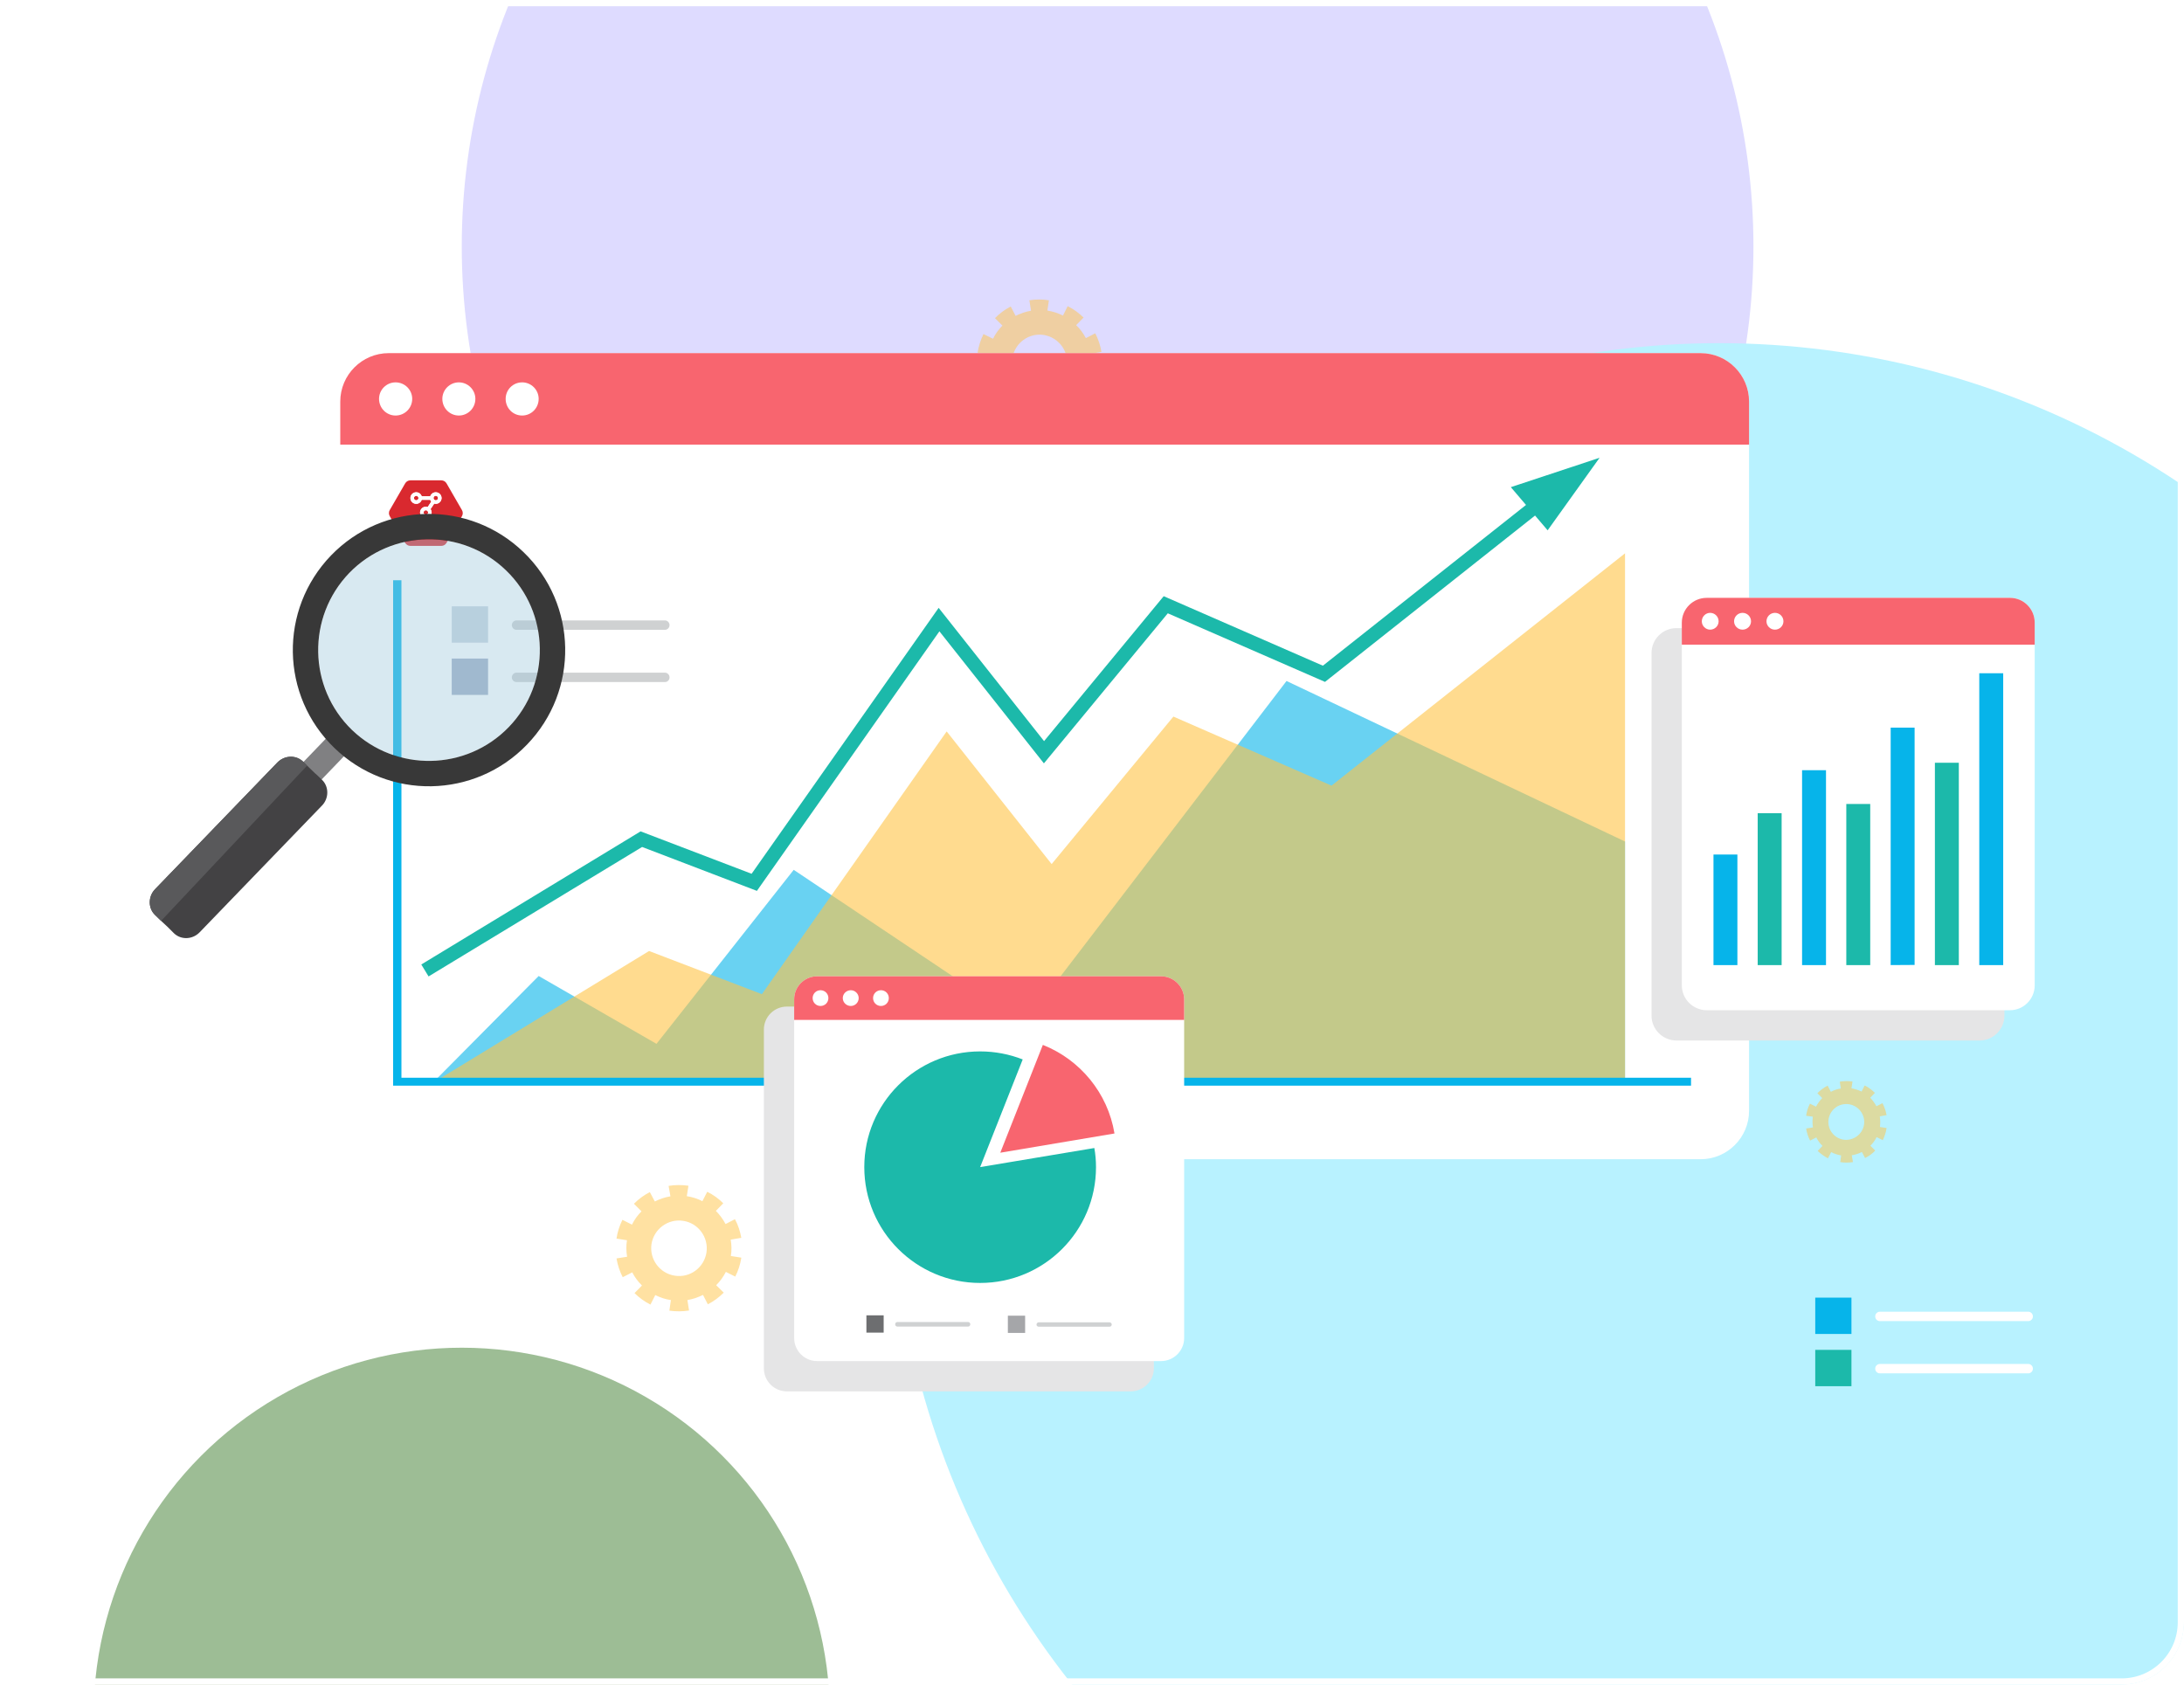 <svg width="350" height="270" viewBox="0 0 350 270" fill="none" xmlns="http://www.w3.org/2000/svg">
<g clip-path="url(#clip0_6351_8845)">
<g filter="url(#filter0_f_6351_8845)">
<circle cx="177.5" cy="39.5" r="103.5" fill="#DEDBFF"/>
</g>
<g filter="url(#filter1_f_6351_8845)">
<circle cx="275.5" cy="187.5" r="132.5" fill="#B8F2FF"/>
</g>
<g filter="url(#filter2_f_6351_8845)">
<circle cx="74" cy="275" r="59" fill="#9DBD95"/>
</g>
<g opacity="0.5">
<path fill-rule="evenodd" clip-rule="evenodd" d="M300.735 182.249C300.492 182.759 300.152 183.22 299.74 183.632L300.517 184.409C300.055 184.895 299.497 185.307 298.89 185.598L298.381 184.628C297.871 184.895 297.337 185.064 296.755 185.161L296.949 186.254C296.269 186.351 295.59 186.375 294.91 186.254L295.056 185.186C294.497 185.089 293.939 184.919 293.454 184.652L292.944 185.647C292.337 185.331 291.779 184.919 291.294 184.458L292.07 183.657C291.658 183.268 291.318 182.807 291.075 182.298L290.08 182.807C289.764 182.2 289.546 181.545 289.449 180.866L290.541 180.696C290.444 180.137 290.444 179.555 290.517 178.972L289.449 178.827V178.802C289.546 178.123 289.74 177.492 290.056 176.885L291.027 177.371C291.294 176.861 291.633 176.4 292.022 175.987L291.245 175.21C291.73 174.725 292.289 174.312 292.895 173.997L293.405 174.992C293.891 174.725 294.449 174.531 295.007 174.458L294.837 173.366C295.492 173.244 296.196 173.244 296.876 173.342L296.706 174.434C296.706 174.434 296.714 174.434 296.73 174.434C297.289 174.531 297.822 174.701 298.332 174.943L298.818 173.973C299.424 174.264 299.983 174.676 300.468 175.162L299.716 175.939C300.104 176.351 300.444 176.812 300.711 177.298L301.682 176.812C301.997 177.419 302.216 178.074 302.337 178.73L301.245 178.924C301.342 179.458 301.342 180.04 301.269 180.623L302.337 180.793C302.24 181.472 302.021 182.128 301.73 182.734L300.735 182.249ZM298.72 180.259C298.963 178.681 297.871 177.225 296.318 176.982C294.74 176.739 293.284 177.807 293.041 179.385C292.798 180.938 293.866 182.419 295.444 182.662C296.997 182.88 298.478 181.812 298.72 180.259Z" fill="#FFC345"/>
<path fill-rule="evenodd" clip-rule="evenodd" d="M174.065 61.816C173.652 62.617 173.142 63.321 172.535 63.928L173.725 65.117C172.997 65.87 172.147 66.501 171.201 66.986L170.424 65.481C169.647 65.87 168.822 66.161 167.948 66.306L168.215 67.981C167.172 68.151 166.128 68.151 165.084 67.981L165.327 66.306C164.429 66.185 163.604 65.894 162.827 65.53L162.075 67.034C161.128 66.549 160.279 65.942 159.526 65.19L160.715 64.001C160.084 63.37 159.575 62.666 159.162 61.889L157.657 62.666C157.172 61.719 156.856 60.724 156.686 59.68L158.337 59.413C158.216 58.564 158.191 57.666 158.337 56.792L156.662 56.525C156.832 55.481 157.148 54.486 157.609 53.54L159.138 54.292C159.526 53.516 160.036 52.788 160.643 52.181L159.453 50.991C160.182 50.239 161.031 49.608 161.978 49.123L162.754 50.627C163.531 50.239 164.356 49.948 165.23 49.802L164.963 48.127C166.007 47.958 167.05 47.958 168.094 48.127L167.851 49.778C167.851 49.778 167.859 49.778 167.875 49.778C168.749 49.923 169.574 50.191 170.351 50.579L171.103 49.074C172.05 49.535 172.9 50.166 173.652 50.894L172.463 52.108C173.094 52.715 173.603 53.419 174.016 54.195L175.521 53.419C176.006 54.365 176.346 55.36 176.516 56.404L174.841 56.695C174.987 57.52 174.987 58.418 174.865 59.292L176.54 59.559L176.516 59.583C176.37 60.627 176.055 61.646 175.569 62.569L174.065 61.816ZM170.958 58.734C171.346 56.331 169.671 54.074 167.269 53.685C164.866 53.321 162.609 54.972 162.245 57.399C161.856 59.802 163.531 62.059 165.934 62.423C168.337 62.787 170.594 61.137 170.958 58.734Z" fill="#FFC345"/>
<path fill-rule="evenodd" clip-rule="evenodd" d="M116.324 203.85C115.911 204.651 115.402 205.355 114.77 205.986L115.984 207.175C115.232 207.928 114.382 208.559 113.436 209.044L112.659 207.539C111.882 207.928 111.033 208.219 110.159 208.365L110.426 210.039C109.382 210.209 108.314 210.209 107.271 210.064L107.513 208.389C107.513 208.373 107.513 208.365 107.513 208.365C106.615 208.243 105.79 207.952 105.014 207.564L104.237 209.093C103.29 208.607 102.441 208.001 101.688 207.248L102.878 206.035C102.247 205.404 101.713 204.7 101.324 203.923L99.795 204.7C99.31 203.753 98.97 202.734 98.8 201.69L100.499 201.423C100.354 200.549 100.329 199.676 100.475 198.778L98.8 198.511C98.946 197.467 99.286 196.448 99.747 195.501L101.276 196.278C101.664 195.477 102.198 194.749 102.805 194.142L101.591 192.928C102.344 192.176 103.193 191.545 104.14 191.059L104.941 192.564C105.717 192.176 106.543 191.885 107.441 191.739L107.149 190.064C108.193 189.894 109.261 189.894 110.329 190.04L110.062 191.715C110.062 191.715 110.07 191.715 110.086 191.715C110.984 191.86 111.809 192.127 112.562 192.516L113.339 191.011C114.285 191.472 115.159 192.103 115.911 192.855L114.722 194.069C115.329 194.676 115.863 195.404 116.275 196.181L117.78 195.404C118.29 196.326 118.605 197.346 118.799 198.389L117.101 198.68C117.246 199.53 117.27 200.404 117.125 201.302L118.799 201.569V201.593C118.63 202.661 118.314 203.656 117.829 204.603L116.324 203.85ZM113.217 200.744C113.581 198.316 111.907 196.035 109.504 195.671C107.077 195.283 104.795 196.957 104.407 199.384C104.043 201.811 105.717 204.093 108.145 204.457C110.572 204.845 112.829 203.171 113.217 200.744Z" fill="#FFC345"/>
</g>
<path d="M82.806 182.37L73.922 194.967L100.014 182.565L82.806 182.37Z" fill="white"/>
<path d="M280.299 64.365V178.026C280.299 182.298 276.828 185.793 272.532 185.793H62.297C58.001 185.793 54.53 182.298 54.53 178.026V64.365C54.53 60.093 58.001 56.598 62.297 56.598H272.532C276.828 56.598 280.299 60.093 280.299 64.365Z" fill="white"/>
<path fill-rule="evenodd" clip-rule="evenodd" d="M62.458 81.755C62.285 82.054 62.285 82.423 62.458 82.722L64.933 87.009C65.106 87.308 65.425 87.492 65.77 87.492L70.72 87.492C71.066 87.492 71.385 87.308 71.557 87.009L74.032 82.722C74.205 82.423 74.205 82.054 74.032 81.755L71.557 77.468C71.385 77.169 71.066 76.985 70.72 76.985H65.77C65.425 76.985 65.106 77.169 64.933 77.468L62.458 81.755ZM69.835 80.751C70.347 80.751 70.761 80.337 70.761 79.825C70.761 79.313 70.347 78.899 69.835 78.899C69.422 78.899 69.073 79.169 68.953 79.542H67.581C67.461 79.169 67.112 78.899 66.699 78.899C66.187 78.899 65.772 79.313 65.772 79.825C65.772 80.337 66.187 80.751 66.699 80.751C67.11 80.751 67.459 80.483 67.58 80.111H68.954C68.989 80.219 69.043 80.317 69.112 80.404L68.536 81.262C68.152 81.135 67.715 81.272 67.477 81.624C67.239 81.977 67.277 82.436 67.542 82.745L66.924 83.666C66.852 83.648 66.776 83.638 66.699 83.638C66.187 83.638 65.772 84.053 65.772 84.565C65.772 85.076 66.187 85.491 66.699 85.491C67.111 85.491 67.46 85.222 67.581 84.85H68.953C69.074 85.222 69.423 85.491 69.835 85.491C70.347 85.491 70.761 85.076 70.761 84.565C70.761 84.053 70.347 83.638 69.835 83.638C69.423 83.638 69.074 83.908 68.954 84.28H67.581C67.543 84.164 67.484 84.059 67.407 83.968L68.028 83.043C68.393 83.131 68.791 82.99 69.013 82.66C69.237 82.329 69.217 81.905 68.996 81.599L69.587 80.718C69.666 80.74 69.749 80.751 69.835 80.751ZM69.835 80.188C70.036 80.188 70.198 80.025 70.198 79.825C70.198 79.624 70.036 79.462 69.835 79.462C69.635 79.462 69.472 79.624 69.472 79.825C69.472 80.025 69.635 80.188 69.835 80.188ZM67.062 79.825C67.062 80.025 66.899 80.188 66.699 80.188C66.498 80.188 66.336 80.025 66.336 79.825C66.336 79.624 66.498 79.462 66.699 79.462C66.899 79.462 67.062 79.624 67.062 79.825ZM68.546 82.345C68.434 82.511 68.208 82.555 68.042 82.443C67.876 82.331 67.832 82.105 67.944 81.939C68.056 81.773 68.282 81.729 68.448 81.841C68.614 81.953 68.658 82.179 68.546 82.345ZM67.062 84.565C67.062 84.765 66.899 84.928 66.699 84.928C66.498 84.928 66.336 84.765 66.336 84.565C66.336 84.364 66.498 84.202 66.699 84.202C66.899 84.202 67.062 84.364 67.062 84.565ZM69.835 84.928C70.036 84.928 70.198 84.765 70.198 84.565C70.198 84.364 70.036 84.202 69.835 84.202C69.635 84.202 69.472 84.364 69.472 84.565C69.472 84.765 69.635 84.928 69.835 84.928Z" fill="#D9292F"/>
<path fill-rule="evenodd" clip-rule="evenodd" d="M70.761 79.825C70.761 80.337 70.347 80.751 69.835 80.751C69.749 80.751 69.666 80.74 69.587 80.718L68.996 81.599C69.217 81.905 69.236 82.329 69.013 82.66C68.791 82.99 68.393 83.131 68.028 83.043L67.407 83.968C67.484 84.059 67.543 84.164 67.58 84.28H68.953C69.074 83.908 69.423 83.638 69.835 83.638C70.347 83.638 70.761 84.053 70.761 84.565C70.761 85.076 70.347 85.491 69.835 85.491C69.423 85.491 69.073 85.222 68.953 84.85H67.581C67.46 85.222 67.111 85.491 66.699 85.491C66.187 85.491 65.772 85.076 65.772 84.565C65.772 84.053 66.187 83.638 66.699 83.638C66.776 83.638 66.852 83.648 66.924 83.666L67.542 82.745C67.277 82.436 67.239 81.977 67.477 81.624C67.715 81.272 68.152 81.135 68.536 81.262L69.112 80.404C69.043 80.317 68.989 80.219 68.954 80.111H67.58C67.459 80.483 67.11 80.751 66.699 80.751C66.187 80.751 65.772 80.337 65.772 79.825C65.772 79.313 66.187 78.899 66.699 78.899C67.112 78.899 67.461 79.169 67.581 79.542H68.953C69.073 79.169 69.422 78.899 69.835 78.899C70.347 78.899 70.761 79.313 70.761 79.825ZM70.198 79.825C70.198 80.025 70.036 80.188 69.835 80.188C69.635 80.188 69.472 80.025 69.472 79.825C69.472 79.624 69.635 79.462 69.835 79.462C70.036 79.462 70.198 79.624 70.198 79.825ZM66.699 80.188C66.899 80.188 67.062 80.025 67.062 79.825C67.062 79.624 66.899 79.462 66.699 79.462C66.498 79.462 66.336 79.624 66.336 79.825C66.336 80.025 66.498 80.188 66.699 80.188ZM68.042 82.443C68.208 82.555 68.434 82.511 68.546 82.345C68.658 82.179 68.614 81.953 68.448 81.841C68.282 81.729 68.056 81.773 67.944 81.939C67.832 82.105 67.876 82.331 68.042 82.443ZM66.699 84.928C66.899 84.928 67.062 84.765 67.062 84.565C67.062 84.364 66.899 84.202 66.699 84.202C66.498 84.202 66.336 84.364 66.336 84.565C66.336 84.765 66.498 84.928 66.699 84.928ZM70.198 84.565C70.198 84.765 70.036 84.928 69.835 84.928C69.635 84.928 69.472 84.765 69.472 84.565C69.472 84.364 69.635 84.202 69.835 84.202C70.036 84.202 70.198 84.364 70.198 84.565Z" fill="white"/>
<path d="M280.299 64.365V71.258H54.53V64.365C54.53 60.093 58.001 56.598 62.297 56.598H272.532C276.828 56.598 280.299 60.093 280.299 64.365Z" fill="#F8656F"/>
<path d="M66.059 63.928C66.059 65.408 64.869 66.598 63.389 66.598C61.933 66.598 60.743 65.408 60.743 63.928C60.743 62.472 61.933 61.282 63.389 61.282C64.869 61.282 66.059 62.472 66.059 63.928Z" fill="white"/>
<path d="M76.18 63.928C76.18 65.409 74.99 66.598 73.534 66.598C72.078 66.598 70.888 65.409 70.888 63.928C70.888 62.472 72.078 61.282 73.534 61.282C74.99 61.282 76.18 62.472 76.18 63.928Z" fill="white"/>
<path d="M86.325 63.928C86.325 65.409 85.135 66.598 83.679 66.598C82.199 66.598 81.034 65.409 81.034 63.928C81.034 62.472 82.199 61.282 83.679 61.282C85.135 61.282 86.325 62.472 86.325 63.928Z" fill="white"/>
<path opacity="0.6" d="M69.311 173.584L86.325 156.425L105.208 167.298L127.197 139.411L164.113 164.119L206.175 109.145L260.421 134.872V173.584H69.311Z" fill="#06B4EA"/>
<path opacity="0.6" d="M69.311 173.584L104.018 152.42L122.1 159.337L151.711 117.227L168.531 138.488L188.045 114.848L213.384 125.916L260.421 88.684V173.584H69.311Z" fill="#FFC345"/>
<path d="M68.68 156.497L67.515 154.58L102.659 133.246L120.45 140.042L150.425 97.422L167.317 118.78L186.491 95.553L212 106.693L251.343 75.554L252.727 77.301L212.34 109.29L187.147 98.296L167.293 122.348L150.546 101.184L121.299 142.784L102.902 135.746L68.68 156.497Z" fill="#1CB9AA"/>
<path d="M242.12 78.078L248.018 84.995L256.343 73.369L242.12 78.078Z" fill="#1CB9AA"/>
<path opacity="0.8" d="M78.218 103.004H72.393V97.179H78.218V103.004Z" fill="#BDCAD8"/>
<path d="M106.567 100.942H82.757C82.369 100.942 82.029 100.602 82.029 100.213V100.165C82.029 99.776 82.369 99.437 82.757 99.437H106.567C106.955 99.437 107.295 99.776 107.295 100.165V100.213C107.295 100.602 106.955 100.942 106.567 100.942Z" fill="#CFD1D2"/>
<path opacity="0.8" d="M78.218 111.378H72.393V105.553H78.218V111.378Z" fill="#899BB8"/>
<path d="M106.567 109.315H82.757C82.369 109.315 82.029 109 82.029 108.587V108.538C82.029 108.15 82.369 107.81 82.757 107.81H106.567C106.955 107.81 107.295 108.15 107.295 108.538V108.587C107.295 109 106.955 109.315 106.567 109.315Z" fill="#CFD1D2"/>
<path d="M271 174H63V93H64.332V172.736H271V174Z" fill="#06B4EA"/>
<g style="mix-blend-mode:multiply">
<path d="M184.914 165.017V219.311C184.914 221.35 183.239 223 181.2 223H126.105C124.066 223 122.416 221.35 122.416 219.311V165.017C122.416 162.978 124.066 161.327 126.105 161.327H181.2C183.239 161.327 184.914 162.978 184.914 165.017Z" fill="#E5E5E6"/>
</g>
<path d="M189.768 160.162V214.457C189.768 216.495 188.093 218.146 186.055 218.146H130.959C128.921 218.146 127.27 216.495 127.27 214.457V160.162C127.27 158.124 128.921 156.473 130.959 156.473H186.055C188.093 156.473 189.768 158.124 189.768 160.162Z" fill="white"/>
<path d="M189.768 160.162V163.463H127.27V160.162C127.27 158.124 128.921 156.473 130.959 156.473H186.055C188.093 156.473 189.768 158.124 189.768 160.162Z" fill="#F8656F"/>
<path d="M132.755 159.968C132.755 160.672 132.197 161.23 131.493 161.23C130.789 161.23 130.231 160.672 130.231 159.968C130.231 159.264 130.789 158.706 131.493 158.706C132.197 158.706 132.755 159.264 132.755 159.968Z" fill="white"/>
<path d="M137.61 159.968C137.61 160.672 137.027 161.23 136.348 161.23C135.644 161.23 135.061 160.672 135.061 159.968C135.061 159.264 135.644 158.706 136.348 158.706C137.027 158.706 137.61 159.264 137.61 159.968Z" fill="white"/>
<path d="M142.439 159.968C142.439 160.672 141.881 161.23 141.177 161.23C140.474 161.23 139.915 160.672 139.915 159.968C139.915 159.264 140.474 158.706 141.177 158.706C141.881 158.706 142.439 159.264 142.439 159.968Z" fill="white"/>
<path d="M157.075 187.055L163.895 169.798C161.784 168.973 159.478 168.512 157.075 168.512C146.833 168.512 138.508 176.812 138.508 187.055C138.508 197.321 146.833 205.622 157.075 205.622C167.317 205.622 175.642 197.321 175.642 187.055C175.642 186.019 175.553 185 175.375 183.996L157.075 187.055Z" fill="#1CB9AA"/>
<path d="M178.603 181.666C177.535 175.162 173.07 169.822 167.123 167.468L160.303 184.749L178.603 181.666Z" fill="#F8656F"/>
<path d="M141.614 213.583H138.848V210.816H141.614V213.583Z" fill="#6D6E70"/>
<path d="M155.158 212.612H143.799C143.605 212.612 143.459 212.442 143.459 212.248C143.459 212.054 143.605 211.884 143.799 211.884H155.158C155.352 211.884 155.497 212.054 155.497 212.248C155.497 212.442 155.352 212.612 155.158 212.612Z" fill="#CFD1D2"/>
<path d="M164.284 213.631H161.517V210.865H164.284V213.631Z" fill="#A5A6A9"/>
<path d="M177.803 212.636H166.468C166.274 212.636 166.104 212.491 166.104 212.296C166.104 212.102 166.274 211.932 166.468 211.932H177.803C177.997 211.932 178.167 212.102 178.167 212.296C178.167 212.491 177.997 212.636 177.803 212.636Z" fill="#CFD1D2"/>
<g style="mix-blend-mode:multiply">
<path d="M321.22 104.655V162.784C321.22 164.968 319.448 166.764 317.264 166.764H268.649C266.464 166.764 264.668 164.968 264.668 162.784V104.655C264.668 102.446 266.464 100.674 268.649 100.674H317.264C319.448 100.674 321.22 102.446 321.22 104.655Z" fill="#E5E5E6"/>
</g>
<path d="M326.074 99.8V157.93C326.074 160.114 324.302 161.91 322.118 161.91H273.503C271.319 161.91 269.522 160.114 269.522 157.93V99.8C269.522 97.592 271.319 95.82 273.503 95.82H322.118C324.302 95.82 326.074 97.592 326.074 99.8Z" fill="white"/>
<path d="M326.074 99.8V103.32H269.522V99.8C269.522 97.592 271.319 95.82 273.503 95.82H322.118C324.302 95.82 326.074 97.592 326.074 99.8Z" fill="#F8656F"/>
<path d="M275.42 99.582C275.42 100.31 274.814 100.917 274.061 100.917C273.333 100.917 272.726 100.31 272.726 99.582C272.726 98.83 273.333 98.223 274.061 98.223C274.814 98.223 275.42 98.83 275.42 99.582Z" fill="white"/>
<path d="M280.614 99.582C280.614 100.31 280.008 100.917 279.255 100.917C278.503 100.917 277.896 100.31 277.896 99.582C277.896 98.83 278.503 98.223 279.255 98.223C280.008 98.223 280.614 98.83 280.614 99.582Z" fill="white"/>
<path d="M285.808 99.582C285.808 100.31 285.202 100.917 284.449 100.917C283.697 100.917 283.09 100.31 283.09 99.582C283.09 98.83 283.697 98.223 284.449 98.223C285.202 98.223 285.808 98.83 285.808 99.582Z" fill="white"/>
<path d="M278.43 136.959H274.595V154.677H278.43V136.959Z" fill="#06B4EA"/>
<path d="M285.517 130.333H281.682V154.677H285.517V130.333Z" fill="#1CB9AA"/>
<path d="M292.628 123.44H288.794V154.677H292.628V123.44Z" fill="#06B4EA"/>
<path d="M299.716 128.853H295.881V154.677H299.716V128.853Z" fill="#1CB9AA"/>
<path d="M306.827 116.62H302.992V154.677L306.827 154.653V116.62Z" fill="#06B4EA"/>
<path d="M313.914 122.251H310.079V154.677H313.914V122.251Z" fill="#1CB9AA"/>
<path d="M321.026 107.907H317.191V154.677H321.026V107.907Z" fill="#06B4EA"/>
<path d="M55.258 118.149L47.782 125.916L55.258 118.149Z" fill="#6D6E70"/>
<path d="M49.239 127.324L46.326 124.508L53.802 116.742L56.714 119.557L49.239 127.324Z" fill="#808082"/>
<path d="M51.593 129.12L32.006 149.41C30.866 150.6 29.021 150.673 27.88 149.58L26.837 148.537L25.817 147.59L24.846 146.644C23.706 145.551 23.73 143.682 24.846 142.517L44.433 122.227C45.574 121.038 47.419 120.965 48.559 122.057L49.215 122.712L50.598 124.047H50.622L51.617 124.994C52.734 126.086 52.734 127.955 51.593 129.12Z" fill="#434244"/>
<path d="M49.215 122.712L25.817 147.59L24.846 146.644C23.706 145.551 23.73 143.682 24.846 142.517L44.433 122.227C45.574 121.038 47.419 120.965 48.559 122.057L49.215 122.712Z" fill="#59595B"/>
<path opacity="0.4" d="M81.543 116.523C80.67 117.421 79.747 118.198 78.752 118.877C71.932 123.513 62.563 122.931 56.399 116.984C54.967 115.577 53.802 113.999 52.952 112.3C51.763 109.994 51.132 107.494 51.011 104.994C50.913 103.126 51.132 101.232 51.642 99.412C52.418 96.645 53.85 94.048 55.962 91.84C56.326 91.475 56.714 91.136 57.078 90.796C63.947 84.801 74.408 84.971 81.082 91.403C83.073 93.32 84.529 95.602 85.427 98.053C86.616 101.305 86.835 104.825 86.058 108.174C85.645 109.994 84.941 111.766 83.946 113.392C83.283 114.509 82.482 115.552 81.543 116.523Z" fill="#9EC8DD"/>
<path fill-rule="evenodd" clip-rule="evenodd" d="M84.456 119.339C76.082 128.028 62.272 128.27 53.608 119.897C44.919 111.523 44.676 97.713 53.049 89.024C61.423 80.359 75.233 80.117 83.898 88.49C92.587 96.864 92.829 110.674 84.456 119.339ZM56.399 116.984C63.462 123.78 74.723 123.586 81.543 116.523C88.339 109.485 88.145 98.198 81.082 91.403C74.044 84.607 62.782 84.801 55.962 91.84C49.166 98.902 49.36 110.164 56.399 116.984Z" fill="#383838"/>
<path d="M296.706 213.801H290.905V207.976H296.706V213.801Z" fill="#06B4EA"/>
<path d="M325.055 211.738H301.245C300.856 211.738 300.517 211.398 300.517 211.01V210.962C300.517 210.573 300.856 210.233 301.245 210.233H325.055C325.443 210.233 325.783 210.573 325.783 210.962V211.01C325.783 211.398 325.443 211.738 325.055 211.738Z" fill="white"/>
<path d="M296.706 222.175H290.905V216.35H296.706V222.175Z" fill="#1CB9AA"/>
<path d="M325.055 220.112H301.245C300.856 220.112 300.517 219.772 300.517 219.384V219.335C300.517 218.947 300.856 218.607 301.245 218.607H325.055C325.443 218.607 325.783 218.947 325.783 219.335V219.384C325.783 219.772 325.443 220.112 325.055 220.112Z" fill="white"/>
</g>
<rect x="0.5" y="0.5" width="349" height="269" rx="9.5" stroke="white"/>
<defs>
<filter id="filter0_f_6351_8845" x="-226" y="-364" width="807" height="807" filterUnits="userSpaceOnUse" color-interpolation-filters="sRGB">
<feFlood flood-opacity="0" result="BackgroundImageFix"/>
<feBlend mode="normal" in="SourceGraphic" in2="BackgroundImageFix" result="shape"/>
<feGaussianBlur stdDeviation="150" result="effect1_foregroundBlur_6351_8845"/>
</filter>
<filter id="filter1_f_6351_8845" x="-357" y="-445" width="1265" height="1265" filterUnits="userSpaceOnUse" color-interpolation-filters="sRGB">
<feFlood flood-opacity="0" result="BackgroundImageFix"/>
<feBlend mode="normal" in="SourceGraphic" in2="BackgroundImageFix" result="shape"/>
<feGaussianBlur stdDeviation="250" result="effect1_foregroundBlur_6351_8845"/>
</filter>
<filter id="filter2_f_6351_8845" x="-285" y="-84" width="718" height="718" filterUnits="userSpaceOnUse" color-interpolation-filters="sRGB">
<feFlood flood-opacity="0" result="BackgroundImageFix"/>
<feBlend mode="normal" in="SourceGraphic" in2="BackgroundImageFix" result="shape"/>
<feGaussianBlur stdDeviation="150" result="effect1_foregroundBlur_6351_8845"/>
</filter>
<clipPath id="clip0_6351_8845">
<rect width="350" height="270" rx="10" fill="white"/>
</clipPath>
</defs>
</svg>
